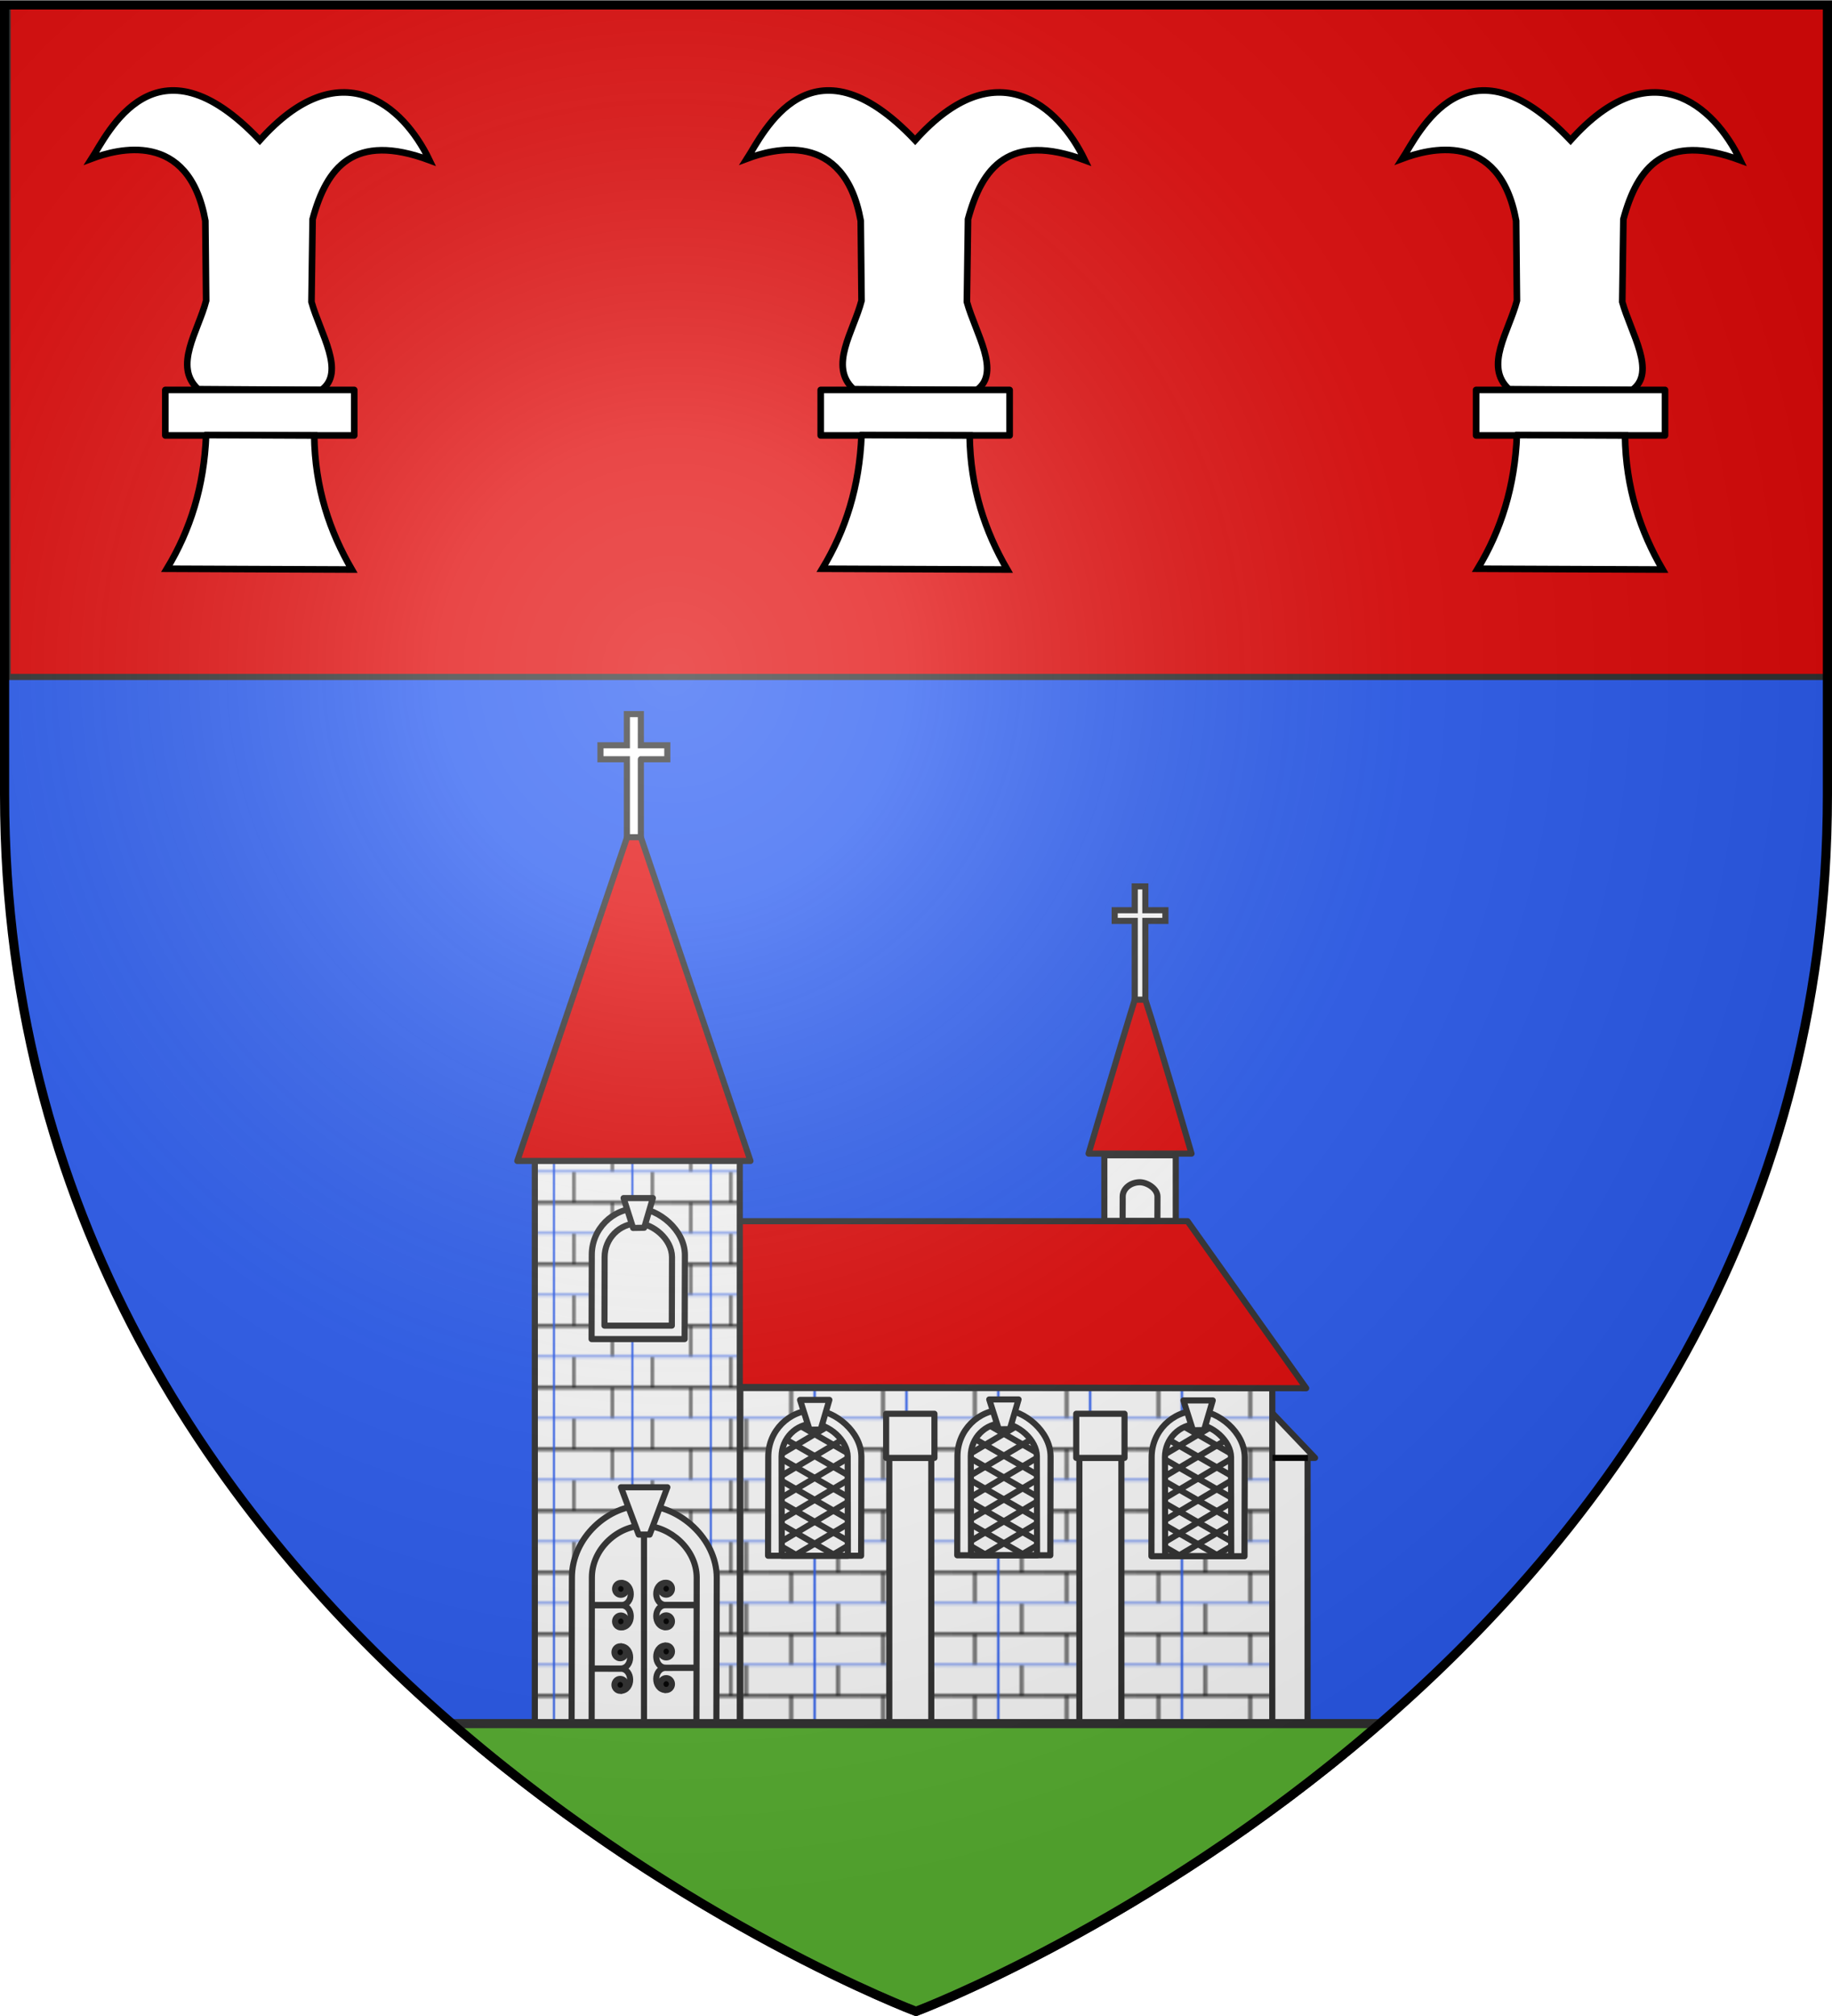 <?xml version="1.0" encoding="UTF-8" standalone="no"?>
<svg
   xmlns:dc="http://purl.org/dc/elements/1.1/"
   xmlns:cc="http://creativecommons.org/ns#"
   xmlns:rdf="http://www.w3.org/1999/02/22-rdf-syntax-ns#"
   xmlns:svg="http://www.w3.org/2000/svg"
   xmlns="http://www.w3.org/2000/svg"
   xmlns:xlink="http://www.w3.org/1999/xlink"
   xmlns:sodipodi="http://sodipodi.sourceforge.net/DTD/sodipodi-0.dtd"
   xmlns:inkscape="http://www.inkscape.org/namespaces/inkscape"
   width="600"
   height="660"
   viewBox="-300 -300 600 660"
   id="svg2"
   version="1.1"
   inkscape:version="0.48.4 r9939"
   sodipodi:docname="Blason_ville_fr_Ingwiller (Bas-Rhin).svg">
  <sodipodi:namedview
     pagecolor="#ffffff"
     bordercolor="#666666"
     borderopacity="1"
     objecttolerance="10"
     gridtolerance="10"
     guidetolerance="10"
     inkscape:pageopacity="0"
     inkscape:pageshadow="2"
     inkscape:window-width="1360"
     inkscape:window-height="746"
     id="namedview27"
     showgrid="false"
     inkscape:snap-grids="true"
     inkscape:zoom="0.66853732"
     inkscape:cx="-38.740874"
     inkscape:cy="330.32975"
     inkscape:window-x="1432"
     inkscape:window-y="-8"
     inkscape:window-maximized="1"
     inkscape:current-layer="layer1"
     showguides="true"
     inkscape:guide-bbox="true" />
  <defs
     id="defs4">
    <radialGradient
       id="Gradient1"
       gradientUnits="userSpaceOnUse"
       cx="-80"
       cy="-80"
       r="405">
      <stop
         style="stop-color:#fff;stop-opacity:0.31"
         offset="0"
         id="stop7" />
      <stop
         style="stop-color:#fff;stop-opacity:0.25"
         offset="0.19"
         id="stop9" />
      <stop
         style="stop-color:#6b6b6b;stop-opacity:0.125"
         offset="0.6"
         id="stop11" />
      <stop
         style="stop-color:#000;stop-opacity:0.125"
         offset="1"
         id="stop13" />
    </radialGradient>
    <clipPath
       id="shield_cut">
      <path
         id="shield"
         d="M-298.5,-298.5 h597 v258.5 C 298.5,246.2 0,358.39 0,358.39 0,358.39 -298.5,246.2 -298.5,-40z" />
    </clipPath>
    <pattern
       patternUnits="userSpaceOnUse"
       width="40.126"
       height="25.566"
       patternTransform="translate(-108.64,612.044)"
       id="pattern6140">
      <g
         id="g6126"
         transform="matrix(0.524,0,0,0.675,270.07,-258.902)">
        <path
           style="color:#000000;fill:#ffffff;stroke:none;stroke-width:2;marker:none;visibility:visible;display:inline;overflow:visible;enable-background:accumulate"
           d="m -515.731,383.76 76.626,0 0,37.884 -76.626,0 z"
           id="path6128"
           inkscape:connector-curvature="0"
           sodipodi:nodetypes="ccccc" />
        <g
           transform="matrix(0.915,0,0,0.75,-10.492,106.175)"
           id="g6130">
          <path
             inkscape:connector-curvature="0"
             id="path6132"
             d="m -551.983,395.263 41.858,0"
             style="fill:url(#pattern6055);fill-opacity:1;stroke:#000000;stroke-width:2.03px;stroke-linecap:butt;stroke-linejoin:miter;stroke-opacity:1" />
          <path
             style="fill:url(#pattern6052);fill-opacity:1;stroke:#000000;stroke-width:2.03px;stroke-linecap:butt;stroke-linejoin:miter;stroke-opacity:1"
             d="m -510.125,395.263 41.858,0"
             id="path6134"
             inkscape:connector-curvature="0" />
          <path
             inkscape:connector-curvature="0"
             id="path6136"
             d="m -531.054,395.263 c 0,-25.249 0,-25.249 0,-25.249"
             style="fill:url(#pattern6049);fill-opacity:1;stroke:#000000;stroke-width:2.03px;stroke-linecap:butt;stroke-linejoin:miter;stroke-opacity:1" />
          <path
             sodipodi:nodetypes="cc"
             style="fill:url(#pattern6046);fill-opacity:1;stroke:#000000;stroke-width:2.03px;stroke-linecap:butt;stroke-linejoin:miter;stroke-opacity:1"
             d="m -489.196,420.512 0,-25.249"
             id="path6138"
             inkscape:connector-curvature="0" />
        </g>
      </g>
    </pattern>
    <pattern
       inkscape:collect="always"
       xlink:href="#Strips1_2"
       id="pattern6055"
       patternTransform="matrix(3.003,0,0,3.424,-351.794,267.361)" />
    <pattern
       inkscape:stockid="Stripes 1:2"
       id="Strips1_2"
       patternTransform="translate(0,0) scale(10,10)"
       height="1"
       width="3"
       patternUnits="userSpaceOnUse"
       inkscape:collect="always">
      <rect
         id="rect5290"
         height="2"
         width="1"
         y="-0.5"
         x="0"
         style="fill:black;stroke:none" />
    </pattern>
    <pattern
       inkscape:collect="always"
       xlink:href="#Strips1_2"
       id="pattern6052"
       patternTransform="matrix(3.003,0,0,3.424,-351.794,267.361)" />
    <pattern
       inkscape:collect="always"
       xlink:href="#Strips1_2"
       id="pattern6049"
       patternTransform="matrix(3.003,0,0,3.424,-351.794,267.361)" />
    <pattern
       inkscape:collect="always"
       xlink:href="#Strips1_2"
       id="pattern6046"
       patternTransform="matrix(3.003,0,0,3.424,-349.269,267.361)" />
    <pattern
       patternUnits="userSpaceOnUse"
       width="40.126"
       height="25.566"
       patternTransform="translate(-108.64,612.044)"
       id="pattern10280">
      <g
         id="g10282"
         transform="matrix(0.524,0,0,0.675,270.07,-258.902)">
        <path
           style="color:#000000;fill:#ffffff;stroke:none;stroke-width:2;marker:none;visibility:visible;display:inline;overflow:visible;enable-background:accumulate"
           d="m -515.731,383.76 76.626,0 0,37.884 -76.626,0 z"
           id="path10284"
           inkscape:connector-curvature="0"
           sodipodi:nodetypes="ccccc" />
        <g
           transform="matrix(0.915,0,0,0.75,-10.492,106.175)"
           id="g10286">
          <path
             inkscape:connector-curvature="0"
             id="path10288"
             d="m -551.983,395.263 41.858,0"
             style="fill:url(#pattern6055);fill-opacity:1;stroke:#000000;stroke-width:2.03px;stroke-linecap:butt;stroke-linejoin:miter;stroke-opacity:1" />
          <path
             style="fill:url(#pattern6052);fill-opacity:1;stroke:#000000;stroke-width:2.03px;stroke-linecap:butt;stroke-linejoin:miter;stroke-opacity:1"
             d="m -510.125,395.263 41.858,0"
             id="path10290"
             inkscape:connector-curvature="0" />
          <path
             inkscape:connector-curvature="0"
             id="path10292"
             d="m -531.054,395.263 c 0,-25.249 0,-25.249 0,-25.249"
             style="fill:url(#pattern6049);fill-opacity:1;stroke:#000000;stroke-width:2.03px;stroke-linecap:butt;stroke-linejoin:miter;stroke-opacity:1" />
          <path
             sodipodi:nodetypes="cc"
             style="fill:url(#pattern6046);fill-opacity:1;stroke:#000000;stroke-width:2.03px;stroke-linecap:butt;stroke-linejoin:miter;stroke-opacity:1"
             d="m -489.196,420.512 0,-25.249"
             id="path10294"
             inkscape:connector-curvature="0" />
        </g>
      </g>
    </pattern>
    <pattern
       inkscape:collect="always"
       xlink:href="#Strips1_2"
       id="pattern10296"
       patternTransform="matrix(3.003,0,0,3.424,-351.794,267.361)" />
    <pattern
       inkscape:collect="always"
       xlink:href="#Strips1_2"
       id="pattern10302"
       patternTransform="matrix(3.003,0,0,3.424,-351.794,267.361)" />
    <pattern
       inkscape:collect="always"
       xlink:href="#Strips1_2"
       id="pattern10308"
       patternTransform="matrix(3.003,0,0,3.424,-351.794,267.361)" />
    <pattern
       inkscape:collect="always"
       xlink:href="#Strips1_2"
       id="pattern10314"
       patternTransform="matrix(3.003,0,0,3.424,-349.269,267.361)" />
    <clipPath
       clipPathUnits="userSpaceOnUse"
       id="clipPath4462">
      <path
         sodipodi:nodetypes="ccccccsc"
         inkscape:connector-curvature="0"
         id="path4464"
         d="m -101.212,458.866 c -8.714,0.068 -15.656,7.052 -15.656,15.875 l 0.085,47.637 31.781,0 -0.085,-47.605 c -1.1e-4,-0.02 2.4e-4,-0.042 0,-0.062 -0.043,-3.756 -2.162,-7.684 -5.531,-10.781 -3.368,-3.096 -7.87,-4.96 -10.594,-5.062 z"
         style="color:#000000;fill:none;stroke:#313131;stroke-width:2;stroke-linecap:butt;stroke-linejoin:round;stroke-miterlimit:4;stroke-opacity:1;stroke-dashoffset:0;marker:none;visibility:visible;display:inline;overflow:visible;enable-background:accumulate" />
    </clipPath>
    <clipPath
       clipPathUnits="userSpaceOnUse"
       id="clipPath10322">
      <path
         sodipodi:nodetypes="ccccccsc"
         inkscape:connector-curvature="0"
         id="path10324"
         d="m -101.212,458.866 c -8.714,0.068 -15.656,7.052 -15.656,15.875 l 0.085,47.637 31.781,0 -0.085,-47.605 c -1.1e-4,-0.02 2.4e-4,-0.042 0,-0.062 -0.043,-3.756 -2.162,-7.684 -5.531,-10.781 -3.368,-3.096 -7.87,-4.96 -10.594,-5.062 z"
         style="color:#000000;fill:none;stroke:#313131;stroke-width:2;stroke-linecap:butt;stroke-linejoin:round;stroke-miterlimit:4;stroke-opacity:1;stroke-dashoffset:0;marker:none;visibility:visible;display:inline;overflow:visible;enable-background:accumulate" />
    </clipPath>
    <clipPath
       clipPathUnits="userSpaceOnUse"
       id="clipPath10326">
      <path
         sodipodi:nodetypes="ccccccsc"
         inkscape:connector-curvature="0"
         id="path10328"
         d="m -101.212,458.866 c -8.714,0.068 -15.656,7.052 -15.656,15.875 l 0.085,47.637 31.781,0 -0.085,-47.605 c -1.1e-4,-0.02 2.4e-4,-0.042 0,-0.062 -0.043,-3.756 -2.162,-7.684 -5.531,-10.781 -3.368,-3.096 -7.87,-4.96 -10.594,-5.062 z"
         style="color:#000000;fill:none;stroke:#313131;stroke-width:2;stroke-linecap:butt;stroke-linejoin:round;stroke-miterlimit:4;stroke-opacity:1;stroke-dashoffset:0;marker:none;visibility:visible;display:inline;overflow:visible;enable-background:accumulate" />
    </clipPath>
    <pattern
       inkscape:collect="always"
       xlink:href="#pattern6163-1"
       id="pattern11433"
       patternTransform="matrix(1.077,0,0,1.14,-219.761,843.145)" />
    <pattern
       inkscape:collect="always"
       xlink:href="#pattern6140-7"
       id="pattern6163-1"
       patternTransform="matrix(0.733,0,0,0.776,-92.926,614.187)" />
    <pattern
       patternUnits="userSpaceOnUse"
       width="40.126"
       height="25.566"
       patternTransform="translate(-108.64,612.044)"
       id="pattern6140-7">
      <g
         id="g6126-4"
         transform="matrix(0.524,0,0,0.675,270.07,-258.902)">
        <path
           style="color:#000000;fill:#ffffff;stroke:none;stroke-width:2;marker:none;visibility:visible;display:inline;overflow:visible;enable-background:accumulate"
           d="m -515.731,383.76 76.626,0 0,37.884 -76.626,0 z"
           id="path6128-0"
           inkscape:connector-curvature="0"
           sodipodi:nodetypes="ccccc" />
        <g
           transform="matrix(0.915,0,0,0.75,-10.492,106.175)"
           id="g6130-9">
          <path
             inkscape:connector-curvature="0"
             id="path6132-4"
             d="m -551.983,395.263 41.858,0"
             style="fill:url(#pattern6055-4);fill-opacity:1;stroke:#000000;stroke-width:2.03px;stroke-linecap:butt;stroke-linejoin:miter;stroke-opacity:1" />
          <path
             style="fill:url(#pattern6052-1);fill-opacity:1;stroke:#000000;stroke-width:2.03px;stroke-linecap:butt;stroke-linejoin:miter;stroke-opacity:1"
             d="m -510.125,395.263 41.858,0"
             id="path6134-8"
             inkscape:connector-curvature="0" />
          <path
             inkscape:connector-curvature="0"
             id="path6136-8"
             d="m -531.054,395.263 c 0,-25.249 0,-25.249 0,-25.249"
             style="fill:url(#pattern6049-7);fill-opacity:1;stroke:#000000;stroke-width:2.03px;stroke-linecap:butt;stroke-linejoin:miter;stroke-opacity:1" />
          <path
             sodipodi:nodetypes="cc"
             style="fill:url(#pattern6046-1);fill-opacity:1;stroke:#000000;stroke-width:2.03px;stroke-linecap:butt;stroke-linejoin:miter;stroke-opacity:1"
             d="m -489.196,420.512 0,-25.249"
             id="path6138-2"
             inkscape:connector-curvature="0" />
        </g>
      </g>
    </pattern>
    <pattern
       inkscape:collect="always"
       xlink:href="#Strips1_2-5"
       id="pattern6055-4"
       patternTransform="matrix(3.003,0,0,3.424,-351.794,267.361)" />
    <pattern
       inkscape:stockid="Stripes 1:2"
       id="Strips1_2-5"
       patternTransform="translate(0,0) scale(10,10)"
       height="1"
       width="3"
       patternUnits="userSpaceOnUse"
       inkscape:collect="always">
      <rect
         id="rect5290-5"
         height="2"
         width="1"
         y="-0.5"
         x="0"
         style="fill:black;stroke:none" />
    </pattern>
    <pattern
       inkscape:collect="always"
       xlink:href="#Strips1_2-5"
       id="pattern6052-1"
       patternTransform="matrix(3.003,0,0,3.424,-351.794,267.361)" />
    <pattern
       inkscape:collect="always"
       xlink:href="#Strips1_2-5"
       id="pattern6049-7"
       patternTransform="matrix(3.003,0,0,3.424,-351.794,267.361)" />
    <pattern
       inkscape:collect="always"
       xlink:href="#Strips1_2-5"
       id="pattern6046-1"
       patternTransform="matrix(3.003,0,0,3.424,-349.269,267.361)" />
    <pattern
       inkscape:collect="always"
       xlink:href="#pattern6165-1"
       id="pattern11431"
       patternTransform="matrix(0.92,0,0,1.14,-230.252,843.145)" />
    <pattern
       inkscape:collect="always"
       xlink:href="#pattern6140-7"
       id="pattern6165-1"
       patternTransform="matrix(0.626,0,0,0.776,-102.211,613.473)" />
    <pattern
       patternUnits="userSpaceOnUse"
       width="40.126"
       height="25.566"
       patternTransform="translate(-108.64,612.044)"
       id="pattern11477">
      <g
         id="g11479"
         transform="matrix(0.524,0,0,0.675,270.07,-258.902)">
        <path
           style="color:#000000;fill:#ffffff;stroke:none;stroke-width:2;marker:none;visibility:visible;display:inline;overflow:visible;enable-background:accumulate"
           d="m -515.731,383.76 76.626,0 0,37.884 -76.626,0 z"
           id="path11481"
           inkscape:connector-curvature="0"
           sodipodi:nodetypes="ccccc" />
        <g
           transform="matrix(0.915,0,0,0.75,-10.492,106.175)"
           id="g11483">
          <path
             inkscape:connector-curvature="0"
             id="path11485"
             d="m -551.983,395.263 41.858,0"
             style="fill:url(#pattern6055-4);fill-opacity:1;stroke:#000000;stroke-width:2.03px;stroke-linecap:butt;stroke-linejoin:miter;stroke-opacity:1" />
          <path
             style="fill:url(#pattern6052-1);fill-opacity:1;stroke:#000000;stroke-width:2.03px;stroke-linecap:butt;stroke-linejoin:miter;stroke-opacity:1"
             d="m -510.125,395.263 41.858,0"
             id="path11487"
             inkscape:connector-curvature="0" />
          <path
             inkscape:connector-curvature="0"
             id="path11489"
             d="m -531.054,395.263 c 0,-25.249 0,-25.249 0,-25.249"
             style="fill:url(#pattern6049-7);fill-opacity:1;stroke:#000000;stroke-width:2.03px;stroke-linecap:butt;stroke-linejoin:miter;stroke-opacity:1" />
          <path
             sodipodi:nodetypes="cc"
             style="fill:url(#pattern6046-1);fill-opacity:1;stroke:#000000;stroke-width:2.03px;stroke-linecap:butt;stroke-linejoin:miter;stroke-opacity:1"
             d="m -489.196,420.512 0,-25.249"
             id="path11491"
             inkscape:connector-curvature="0" />
        </g>
      </g>
    </pattern>
    <pattern
       inkscape:collect="always"
       xlink:href="#Strips1_2-5"
       id="pattern11493"
       patternTransform="matrix(3.003,0,0,3.424,-351.794,267.361)" />
    <pattern
       inkscape:collect="always"
       xlink:href="#Strips1_2-5"
       id="pattern11499"
       patternTransform="matrix(3.003,0,0,3.424,-351.794,267.361)" />
    <pattern
       inkscape:collect="always"
       xlink:href="#Strips1_2-5"
       id="pattern11505"
       patternTransform="matrix(3.003,0,0,3.424,-351.794,267.361)" />
    <pattern
       inkscape:collect="always"
       xlink:href="#Strips1_2-5"
       id="pattern11511"
       patternTransform="matrix(3.003,0,0,3.424,-349.269,267.361)" />
    <clipPath
       clipPathUnits="userSpaceOnUse"
       id="clipPath4462-5">
      <path
         sodipodi:nodetypes="ccccccsc"
         inkscape:connector-curvature="0"
         id="path4464-2"
         d="m -101.212,458.866 c -8.714,0.068 -15.656,7.052 -15.656,15.875 l 0.085,47.637 31.781,0 -0.085,-47.605 c -1.1e-4,-0.02 2.4e-4,-0.042 0,-0.062 -0.043,-3.756 -2.162,-7.684 -5.531,-10.781 -3.368,-3.096 -7.87,-4.96 -10.594,-5.062 z"
         style="color:#000000;fill:none;stroke:#313131;stroke-width:2;stroke-linecap:butt;stroke-linejoin:round;stroke-miterlimit:4;stroke-opacity:1;stroke-dashoffset:0;marker:none;visibility:visible;display:inline;overflow:visible;enable-background:accumulate" />
    </clipPath>
    <clipPath
       clipPathUnits="userSpaceOnUse"
       id="clipPath11519">
      <path
         sodipodi:nodetypes="ccccccsc"
         inkscape:connector-curvature="0"
         id="path11521"
         d="m -101.212,458.866 c -8.714,0.068 -15.656,7.052 -15.656,15.875 l 0.085,47.637 31.781,0 -0.085,-47.605 c -1.1e-4,-0.02 2.4e-4,-0.042 0,-0.062 -0.043,-3.756 -2.162,-7.684 -5.531,-10.781 -3.368,-3.096 -7.87,-4.96 -10.594,-5.062 z"
         style="color:#000000;fill:none;stroke:#313131;stroke-width:2;stroke-linecap:butt;stroke-linejoin:round;stroke-miterlimit:4;stroke-opacity:1;stroke-dashoffset:0;marker:none;visibility:visible;display:inline;overflow:visible;enable-background:accumulate" />
    </clipPath>
    <clipPath
       clipPathUnits="userSpaceOnUse"
       id="clipPath11523">
      <path
         sodipodi:nodetypes="ccccccsc"
         inkscape:connector-curvature="0"
         id="path11525"
         d="m -101.212,458.866 c -8.714,0.068 -15.656,7.052 -15.656,15.875 l 0.085,47.637 31.781,0 -0.085,-47.605 c -1.1e-4,-0.02 2.4e-4,-0.042 0,-0.062 -0.043,-3.756 -2.162,-7.684 -5.531,-10.781 -3.368,-3.096 -7.87,-4.96 -10.594,-5.062 z"
         style="color:#000000;fill:none;stroke:#313131;stroke-width:2;stroke-linecap:butt;stroke-linejoin:round;stroke-miterlimit:4;stroke-opacity:1;stroke-dashoffset:0;marker:none;visibility:visible;display:inline;overflow:visible;enable-background:accumulate" />
    </clipPath>
  </defs>
  <g
     id="layer4"
     inkscape:label="Fond écu"
     inkscape:groupmode="layer">
    <path
       style="fill:#2b5df2;stroke:none;stroke-width:3"
       inkscape:connector-curvature="0"
       id="path10237"
       d="m -298.5,-298.39 h 597 v 258.5 C 298.5,246.31 0,358.5 0,358.5 c 0,0 -298.5,-112.19 -298.5,-398.39 z" />
  </g>
  <g
     id="layer3"
     inkscape:label="Meubles"
     inkscape:groupmode="layer">
    <path
       style="fill:#e20909;fill-rule:evenodd;stroke:#313131;stroke-width:2;stroke-linecap:butt;stroke-linejoin:miter;stroke-miterlimit:4;stroke-opacity:1;stroke-dasharray:none"
       d="m -297.5,-298.375 0,220 597,0 0,-220 -597,0 z"
       id="rect3023"
       inkscape:connector-curvature="0" />
    <g
       transform="matrix(0.681,0,0,0.681,-244.016,-268.436)"
       id="g6167">
      <path
         sodipodi:nodetypes="ccccc"
         inkscape:connector-curvature="0"
         id="path3794"
         d="m 529.822,633.113 20.41,21.392 -3.586,0 0,127.857 -16.982,-0.194"
         style="fill:#ffffff;stroke:#313131;stroke-width:2.938;stroke-linecap:butt;stroke-linejoin:round;stroke-miterlimit:4;stroke-opacity:1;stroke-dasharray:none" />
      <rect
         y="620.933"
         x="273.835"
         height="161.235"
         width="255.829"
         id="rect4543"
         style="color:#000000;fill:url(#pattern11433);fill-opacity:1;fill-rule:nonzero;stroke:#313131;stroke-width:2.938;stroke-linecap:butt;stroke-linejoin:round;stroke-miterlimit:4;stroke-opacity:1;stroke-dasharray:none;stroke-dashoffset:0;marker:none;visibility:visible;display:inline;overflow:visible;enable-background:accumulate" />
      <path
         inkscape:connector-curvature="0"
         id="path3909"
         d="m 448.897,509.043 34.345,0 0,31.567 -34.345,0 z"
         style="color:#000000;fill:#ffffff;stroke:#313131;stroke-width:2.938;stroke-linecap:butt;stroke-linejoin:round;stroke-miterlimit:4;stroke-opacity:1;stroke-dashoffset:0;marker:none;visibility:visible;display:inline;overflow:visible;enable-background:accumulate" />
      <path
         sodipodi:nodetypes="ccccccccccccc"
         inkscape:connector-curvature="0"
         id="rect3770"
         d="m 219.281,296.938 0,15 -12.719,0 0,6.719 12.719,0 0,44.268 6.719,0 0,-44.268 c -3.171,0 8.479,0 12.719,0 l 0,-6.719 -12.719,0 0,-15 z"
         style="color:#000000;fill:#ffffff;stroke:#313131;stroke-width:2.938;stroke-linecap:butt;stroke-linejoin:miter;stroke-miterlimit:4;stroke-opacity:1;stroke-dashoffset:0;marker:none;visibility:visible;display:inline;overflow:visible;enable-background:accumulate" />
      <path
         sodipodi:nodetypes="ccccccccccccc"
         inkscape:connector-curvature="0"
         style="color:#000000;fill:#ffffff;stroke:#313131;stroke-width:2.938;stroke-linecap:butt;stroke-linejoin:miter;stroke-miterlimit:4;stroke-opacity:1;stroke-dashoffset:0;marker:none;visibility:visible;display:inline;overflow:visible;enable-background:accumulate"
         d="m 463.521,379.77 0,11.459 -9.649,0 0,5.133 9.649,0 0,43.49 5.097,0 0,-43.49 9.649,0 0,-5.133 -9.649,0 0,-11.459 z"
         id="path3778" />
      <path
         sodipodi:nodetypes="cccc"
         inkscape:connector-curvature="0"
         id="path3788"
         d="m 273.246,540.72 215.668,0 57.074,80.307 -271.487,-0.614"
         style="fill:#e20909;stroke:#313131;stroke-width:2.938;stroke-linecap:butt;stroke-linejoin:round;stroke-miterlimit:4;stroke-opacity:1;stroke-dasharray:none" />
      <path
         inkscape:connector-curvature="0"
         id="rect3782"
         d="m 175,508.791 98.571,0 0,273.571 -98.571,0 z"
         style="color:#000000;fill:url(#pattern11431);fill-opacity:1;stroke:#313131;stroke-width:2.938;stroke-linecap:butt;stroke-linejoin:miter;stroke-miterlimit:4;stroke-opacity:1;stroke-dashoffset:0;marker:none;visibility:visible;display:inline;overflow:visible;enable-background:accumulate" />
      <path
         inkscape:connector-curvature="0"
         id="rect3796"
         d="m 345.472,654.505 20.203,0 0,127.857 -20.203,0 z"
         style="color:#000000;fill:#ffffff;stroke:#313131;stroke-width:2.938;stroke-linecap:butt;stroke-linejoin:round;stroke-miterlimit:4;stroke-opacity:1;stroke-dashoffset:0;marker:none;visibility:visible;display:inline;overflow:visible;enable-background:accumulate" />
      <path
         style="color:#000000;fill:#ffffff;stroke:#313131;stroke-width:2.938;stroke-linecap:butt;stroke-linejoin:round;stroke-miterlimit:4;stroke-opacity:1;stroke-dashoffset:0;marker:none;visibility:visible;display:inline;overflow:visible;enable-background:accumulate"
         d="m 343.957,633.292 23.234,0 0,21.213 -23.234,0 z"
         id="path3815"
         inkscape:connector-curvature="0" />
      <g
         style="fill:#ffffff;stroke:#313131;stroke-width:1.469"
         transform="translate(91.419,0)"
         id="g3821">
        <path
           inkscape:connector-curvature="0"
           id="path3823"
           d="m 345.472,654.505 20.203,0 0,127.857 -20.203,0 z"
           style="color:#000000;fill:#ffffff;stroke:#313131;stroke-width:2.938;stroke-linecap:butt;stroke-linejoin:round;stroke-miterlimit:4;stroke-opacity:1;stroke-dashoffset:0;marker:none;visibility:visible;display:inline;overflow:visible;enable-background:accumulate" />
        <path
           style="color:#000000;fill:#ffffff;stroke:#313131;stroke-width:2.938;stroke-linecap:butt;stroke-linejoin:round;stroke-miterlimit:4;stroke-opacity:1;stroke-dashoffset:0;marker:none;visibility:visible;display:inline;overflow:visible;enable-background:accumulate"
           d="m 343.957,633.292 23.234,0 0,21.213 -23.234,0 z"
           id="path3825"
           inkscape:connector-curvature="0" />
      </g>
      <path
         sodipodi:nodetypes="zccccz"
         inkscape:connector-curvature="0"
         id="path3827"
         d="M 227.5,677.375 C 210.376,677.146 192.844,692.867 192.844,712 l -0.156,70.125 69.625,0 L 262.5,712 c -0.106,-18.703 -17.876,-34.396 -35,-34.625 z"
         style="color:#000000;fill:#ffffff;stroke:#313131;stroke-width:2.938;stroke-linecap:butt;stroke-linejoin:round;stroke-miterlimit:4;stroke-opacity:1;stroke-dashoffset:0;marker:none;visibility:visible;display:inline;overflow:visible;enable-background:accumulate" />
      <path
         sodipodi:nodetypes="cczccc"
         inkscape:connector-curvature="0"
         id="path3846"
         d="M 252.721,782.362 252.857,712 c -0.076,-13.584 -12.874,-24.73 -25.268,-24.896 C 215.196,686.937 202.443,698.104 202.443,712 l -0.113,70.362 z"
         style="color:#000000;fill:#ffffff;stroke:#313131;stroke-width:2.938;stroke-linecap:butt;stroke-linejoin:round;stroke-miterlimit:4;stroke-opacity:1;stroke-dashoffset:0;marker:none;visibility:visible;display:inline;overflow:visible;enable-background:accumulate" />
      <path
         sodipodi:nodetypes="ccccc"
         inkscape:connector-curvature="0"
         d="m 224.949,691.38 -8.512,-22.753 22.313,0 -8.512,22.753 z"
         style="fill:#ffffff;stroke:#313131;stroke-width:2.938;stroke-linecap:butt;stroke-linejoin:round;stroke-miterlimit:4;stroke-opacity:1;stroke-dasharray:none"
         id="path3852" />
      <path
         inkscape:connector-curvature="0"
         id="path3855"
         d="m 227.5,691.38 0,90.745"
         style="fill:none;stroke:#313131;stroke-width:2.938;stroke-linecap:butt;stroke-linejoin:miter;stroke-miterlimit:4;stroke-opacity:1;stroke-dasharray:none" />
      <path
         sodipodi:nodetypes="cccccc"
         inkscape:connector-curvature="0"
         id="path3859"
         d="m 247.057,597.387 0.121,-40.494 c -0.068,-12.086 -12.786,-22.079 -22.501,-22.375 -12.3,0 -22.28,10.011 -22.28,22.375 l -0.1,40.494 z"
         style="color:#000000;fill:#ffffff;stroke:#313131;stroke-width:2.938;stroke-linecap:butt;stroke-linejoin:round;stroke-miterlimit:4;stroke-opacity:1;stroke-dashoffset:0;marker:none;visibility:visible;display:inline;overflow:visible;enable-background:accumulate" />
      <path
         style="color:#000000;fill:#ffffff;stroke:#313131;stroke-width:2.938;stroke-linecap:butt;stroke-linejoin:round;stroke-miterlimit:4;stroke-opacity:1;stroke-dashoffset:0;marker:none;visibility:visible;display:inline;overflow:visible;enable-background:accumulate"
         d="m 240.891,590.928 0.087,-32.916 c -0.049,-8.779 -9.254,-16.036 -16.285,-16.251 -8.902,0 -16.125,7.271 -16.125,16.251 l -0.073,32.916 z"
         id="path3861"
         inkscape:connector-curvature="0"
         sodipodi:nodetypes="cccccc" />
      <path
         id="path3863"
         style="fill:#ffffff;stroke:#313131;stroke-width:2.938;stroke-linecap:butt;stroke-linejoin:round;stroke-miterlimit:4;stroke-opacity:1;stroke-dasharray:none"
         d="m 222.262,543.969 -4.575,-14.36 14.098,0 -4.196,14.271 z"
         inkscape:connector-curvature="0"
         sodipodi:nodetypes="ccccc" />
      <path
         sodipodi:nodetypes="cccccc"
         inkscape:connector-curvature="0"
         id="path3905"
         d="m 474.409,540.755 0.045,-11.849 c -0.025,-3.733 -4.777,-6.819 -8.407,-6.911 -4.596,0 -8.324,3.092 -8.324,6.911 l -0.037,11.849 z"
         style="color:#000000;fill:none;stroke:#313131;stroke-width:2.938;stroke-linecap:butt;stroke-linejoin:round;stroke-miterlimit:4;stroke-opacity:1;stroke-dashoffset:0;marker:none;visibility:visible;display:inline;overflow:visible;enable-background:accumulate" />
      <path
         sodipodi:nodetypes="ccccc"
         inkscape:connector-curvature="0"
         id="path2998"
         d="m 166.571,511.77 112.143,0 C 261.216,459.892 243.498,408.014 226,356.135 l -6.63,0 z"
         style="fill:#e20909;stroke:#313131;stroke-width:2.938;stroke-linecap:butt;stroke-linejoin:round;stroke-miterlimit:4;stroke-opacity:1;stroke-dasharray:none" />
      <path
         style="fill:#e20909;stroke:#313131;stroke-width:2.938;stroke-linecap:butt;stroke-linejoin:round;stroke-miterlimit:4;stroke-opacity:1;stroke-dasharray:none"
         d="m 463.521,434.217 c -5.922,18.966 -22.208,74.018 -22.208,74.018 l 49.513,0 c 0,0 -16.031,-55.275 -22.208,-74.018 z"
         id="path3768"
         inkscape:connector-curvature="0"
         sodipodi:nodetypes="ccccc" />
      <g
         id="g4248">
        <g
           style="stroke:#313131;stroke-width:1.469"
           transform="matrix(1,0,0,-1,-1.016,1450.683)"
           id="g4164">
          <g
             style="fill:#fcef3c;stroke:#313131;stroke-width:1.469"
             id="g4166"
             transform="translate(-0.179,0.429)">
            <path
               d="m 242.143,717.184 c 0,1.578 -1.239,2.857 -2.768,2.857 -1.529,0 -2.768,-1.279 -2.768,-2.857 0,-1.578 1.239,-2.857 2.768,-2.857 1.529,0 2.768,1.279 2.768,2.857 z"
               sodipodi:ry="2.8571429"
               sodipodi:rx="2.7678571"
               sodipodi:cy="717.18359"
               sodipodi:cx="239.375"
               id="path4168"
               style="color:#000000;fill:#000000;stroke:#313131;stroke-width:2.938;marker:none;visibility:visible;display:inline;overflow:visible;enable-background:accumulate"
               sodipodi:type="arc" />
          </g>
          <path
             sodipodi:nodetypes="ccc"
             inkscape:connector-curvature="0"
             d="m 239.038,714.76 c -6.197,0.045 -6.185,10.79 0.248,10.685 l 14.385,-0.022"
             style="fill:none;stroke:#313131;stroke-width:2.938;stroke-linecap:butt;stroke-linejoin:miter;stroke-miterlimit:4;stroke-opacity:1;stroke-dasharray:none"
             id="path4170" />
        </g>
        <g
           id="g4240"
           transform="translate(-1.016,-0.207)"
           style="stroke:#313131;stroke-width:1.469">
          <g
             transform="translate(-0.179,0.429)"
             id="g4242"
             style="fill:#fcef3c;stroke:#313131;stroke-width:1.469">
            <path
               sodipodi:type="arc"
               style="color:#000000;fill:#000000;stroke:#313131;stroke-width:2.938;marker:none;visibility:visible;display:inline;overflow:visible;enable-background:accumulate"
               id="path4244"
               sodipodi:cx="239.375"
               sodipodi:cy="717.18359"
               sodipodi:rx="2.7678571"
               sodipodi:ry="2.8571429"
               d="m 242.143,717.184 c 0,1.578 -1.239,2.857 -2.768,2.857 -1.529,0 -2.768,-1.279 -2.768,-2.857 0,-1.578 1.239,-2.857 2.768,-2.857 1.529,0 2.768,1.279 2.768,2.857 z" />
          </g>
          <path
             id="path4246"
             style="fill:none;stroke:#313131;stroke-width:2.938;stroke-linecap:butt;stroke-linejoin:miter;stroke-miterlimit:4;stroke-opacity:1;stroke-dasharray:none"
             d="m 239.038,714.76 c -6.197,0.045 -6.185,10.79 0.248,10.685 l 14.385,-0.022"
             inkscape:connector-curvature="0"
             sodipodi:nodetypes="ccc" />
        </g>
      </g>
      <use
         height="1052.362"
         width="744.094"
         transform="matrix(-1,0,0,1,454.547,0.071)"
         id="use4258"
         xlink:href="#g4248"
         y="0"
         x="0" />
      <use
         height="1052.362"
         width="744.094"
         transform="translate(0,30.178)"
         id="use4260"
         xlink:href="#g4248"
         y="0"
         x="0" />
      <use
         height="1052.362"
         width="744.094"
         transform="matrix(-1,0,0,1,454.245,30.557)"
         id="use4268"
         xlink:href="#g4248"
         y="0"
         x="0" />
      <path
         sodipodi:nodetypes="cc"
         inkscape:connector-curvature="0"
         id="path4291"
         d="m 546.772,654.505 -16.969,0"
         style="fill:none;stroke:#000000;stroke-width:2.938;stroke-linecap:butt;stroke-linejoin:miter;stroke-miterlimit:4;stroke-opacity:1;stroke-dasharray:none" />
      <g
         transform="translate(351.181,179.164)"
         id="g4509">
        <path
           id="path3874"
           style="color:#000000;fill:#ffffff;stroke:#313131;stroke-width:2.938;stroke-linecap:butt;stroke-linejoin:round;stroke-miterlimit:4;stroke-opacity:1;stroke-dashoffset:0;marker:none;visibility:visible;display:inline;overflow:visible;enable-background:accumulate"
           d="m -64.01,522.378 0.1,-47.637 c 0,-12.364 9.98,-22.375 22.28,-22.375 9.715,0.296 22.433,10.289 22.501,22.375 l -0.121,47.637 z"
           inkscape:connector-curvature="0"
           sodipodi:nodetypes="cccccc" />
        <g
           id="g4492"
           transform="translate(59.366,0)">
          <g
             clip-path="url(#clipPath4462-5)"
             id="g4391">
            <g
               id="g4309"
               transform="translate(-410,-215.32)"
               inkscape:tile-cx="307.76731"
               inkscape:tile-cy="641.65594"
               inkscape:tile-w="45.10514"
               inkscape:tile-h="35.09897"
               inkscape:tile-x0="285.21474"
               inkscape:tile-y0="624.10645"
               style="stroke:#313131;stroke-width:1.469">
              <path
                 sodipodi:nodetypes="cc"
                 inkscape:connector-curvature="0"
                 id="path4305"
                 d="m 329.822,645.855 -44.528,26.442"
                 style="fill:none;stroke:#313131;stroke-width:2.938;stroke-linecap:butt;stroke-linejoin:miter;stroke-miterlimit:4;stroke-opacity:1;stroke-dasharray:none" />
              <path
                 style="fill:none;stroke:#313131;stroke-width:2.938;stroke-linecap:butt;stroke-linejoin:miter;stroke-miterlimit:4;stroke-opacity:1;stroke-dasharray:none"
                 d="m 285.215,655.041 45.105,25.914"
                 id="path4307"
                 inkscape:connector-curvature="0"
                 sodipodi:nodetypes="cc" />
            </g>
            <use
               x="0"
               y="0"
               inkscape:tiled-clone-of="#g4309"
               xlink:href="#g4309"
               transform="translate(0,10.53)"
               id="use4365"
               width="744.094"
               height="1052.362" />
            <use
               x="0"
               y="0"
               inkscape:tiled-clone-of="#g4309"
               xlink:href="#g4309"
               transform="translate(0,21.059)"
               id="use4367"
               width="744.094"
               height="1052.362" />
            <use
               x="0"
               y="0"
               inkscape:tiled-clone-of="#g4309"
               xlink:href="#g4309"
               transform="translate(0,31.589)"
               id="use4369"
               width="744.094"
               height="1052.362" />
            <use
               x="0"
               y="0"
               inkscape:tiled-clone-of="#g4309"
               xlink:href="#g4309"
               transform="translate(0,42.119)"
               id="use4371"
               width="744.094"
               height="1052.362" />
            <use
               x="0"
               y="0"
               inkscape:tiled-clone-of="#g4309"
               xlink:href="#g4309"
               transform="translate(0,52.648)"
               id="use4373"
               width="744.094"
               height="1052.362" />
            <use
               x="0"
               y="0"
               inkscape:tiled-clone-of="#g4309"
               xlink:href="#g4309"
               transform="translate(0,63.178)"
               id="use4375"
               width="744.094"
               height="1052.362" />
            <use
               x="0"
               y="0"
               inkscape:tiled-clone-of="#g4309"
               xlink:href="#g4309"
               transform="translate(0,73.708)"
               id="use4377"
               width="744.094"
               height="1052.362" />
            <use
               x="0"
               y="0"
               inkscape:tiled-clone-of="#g4309"
               xlink:href="#g4309"
               transform="translate(0,84.238)"
               id="use4379"
               width="744.094"
               height="1052.362" />
          </g>
          <path
             sodipodi:nodetypes="ccccccsc"
             inkscape:connector-curvature="0"
             id="path4286"
             d="m -101.212,458.866 c -8.714,0.068 -15.656,7.052 -15.656,15.875 l 0.085,47.637 31.781,0 -0.085,-47.605 c -1.1e-4,-0.02 2.4e-4,-0.042 0,-0.062 -0.043,-3.756 -2.162,-7.684 -5.531,-10.781 -3.368,-3.096 -7.87,-4.96 -10.594,-5.062 z"
             style="color:#000000;fill:none;stroke:#313131;stroke-width:2.938;stroke-linecap:butt;stroke-linejoin:round;stroke-miterlimit:4;stroke-opacity:1;stroke-dashoffset:0;marker:none;visibility:visible;display:inline;overflow:visible;enable-background:accumulate" />
        </g>
        <path
           id="path3876"
           style="fill:#ffffff;stroke:#313131;stroke-width:2.938;stroke-linecap:butt;stroke-linejoin:round;stroke-miterlimit:4;stroke-opacity:1;stroke-dasharray:none"
           d="m -44.044,461.817 -4.575,-14.36 14.098,0 -4.196,14.271 z"
           inkscape:connector-curvature="0"
           sodipodi:nodetypes="ccccc" />
      </g>
      <use
         height="1052.362"
         width="744.094"
         transform="translate(90.986,-0.208)"
         id="use4527"
         xlink:href="#g4509"
         y="0"
         x="0" />
      <use
         height="1052.362"
         width="744.094"
         transform="translate(184.375,0.253)"
         id="use4529"
         xlink:href="#g4509"
         y="0"
         x="0" />
    </g>
    <path
       style="color:#000000;fill:#5ab532;fill-opacity:1;fill-rule:nonzero;stroke:#313131;stroke-width:3;marker:none;visibility:visible;display:inline;overflow:visible;enable-background:accumulate;stroke-miterlimit:4;stroke-dasharray:none"
       d="M 148.062 564.281 C 223.573 629.741 300 658.5 300 658.5 C 300 658.5 376.427 629.741 451.938 564.281 L 148.062 564.281 z "
       transform="translate(-300,-300)"
       id="rect10596" />
  </g>
  <g
     id="layer2"
     inkscape:label="Reflet final"
     inkscape:groupmode="layer"
     sodipodi:insensitive="true">
    <use
       xlink:href="#shield"
       id="use22"
       style="fill:url(#Gradient1)"
       x="0"
       y="0"
       width="600"
       height="660" />
  </g>
  <g
     id="layer1"
     inkscape:label="Contour final"
     inkscape:groupmode="layer">
    <path
       d="m -298.5,-298.39 h 597 v 258.5 C 298.5,246.31 0,358.5 0,358.5 c 0,0 -298.5,-112.19 -298.5,-398.39 z"
       id="use25"
       inkscape:connector-curvature="0"
       style="fill:none;stroke:#000000;stroke-width:3" />
    <g
       id="g23516"
       transform="translate(-2.9,0)">
      <g
         id="layer4-1"
         inkscape:label="dessin"
         transform="matrix(0.781,0,0,0.781,-344.217,-334.65)"
         style="fill:#ffffff;display:inline">
        <path
           inkscape:connector-curvature="0"
           style="fill:#ffffff;fill-opacity:1;fill-rule:evenodd;stroke:#000000;stroke-width:2.774;stroke-linecap:butt;stroke-linejoin:miter;stroke-miterlimit:4;stroke-opacity:1;stroke-dasharray:none;stroke-dashoffset:0;marker:none;visibility:visible;display:inline;overflow:visible"
           d="m 143.419,207.511 51.692,0.334 c 10.301,-7.421 -0.516,-23.785 -4.167,-36.93 l 0.475,-34.646 c 5.9,-21.876 17.349,-36.507 49.007,-24.751 -11.087,-23.163 -37.451,-46.09 -71.161,-8.362 -43.81,-46.23 -63.804,-2.706 -70.49,7.693 10.422,-3.91 40.704,-12.505 47.664,26.089 l 0.336,33.447 c -3.353,12.899 -13.881,27.48 -3.357,37.126 z"
           id="path4796"
           sodipodi:nodetypes="cccccccccc" />
        <rect
           style="fill:#ffffff;fill-opacity:1;stroke:#000000;stroke-width:2.774;stroke-linecap:butt;stroke-linejoin:round;stroke-miterlimit:4;stroke-opacity:1;stroke-dasharray:none"
           id="rect4798"
           width="79.217"
           height="19.065"
           x="129.657"
           y="207.824" />
        <path
           inkscape:connector-curvature="0"
           style="fill:#ffffff;fill-opacity:1;fill-rule:evenodd;stroke:#000000;stroke-width:2.774;stroke-linecap:butt;stroke-linejoin:miter;stroke-miterlimit:4;stroke-opacity:1;stroke-dasharray:none;stroke-dashoffset:0;marker:none;visibility:visible;display:inline;overflow:visible"
           d="m 146.776,226.715 45.315,0.196 c 0.328,22.17 6.518,40.25 15.776,56.191 l -77.539,-0.334 c 9.822,-16.247 15.575,-34.454 16.448,-56.052 z"
           id="path4800"
           sodipodi:nodetypes="ccccc" />
      </g>
      <use
         height="660"
         width="600"
         transform="translate(214.648,0)"
         id="use23512"
         xlink:href="#layer4-1"
         y="0"
         x="0" />
      <use
         height="660"
         width="600"
         transform="translate(429.295,0)"
         id="use23514"
         xlink:href="#layer4-1"
         y="0"
         x="0" />
    </g>
  </g>
</svg>
